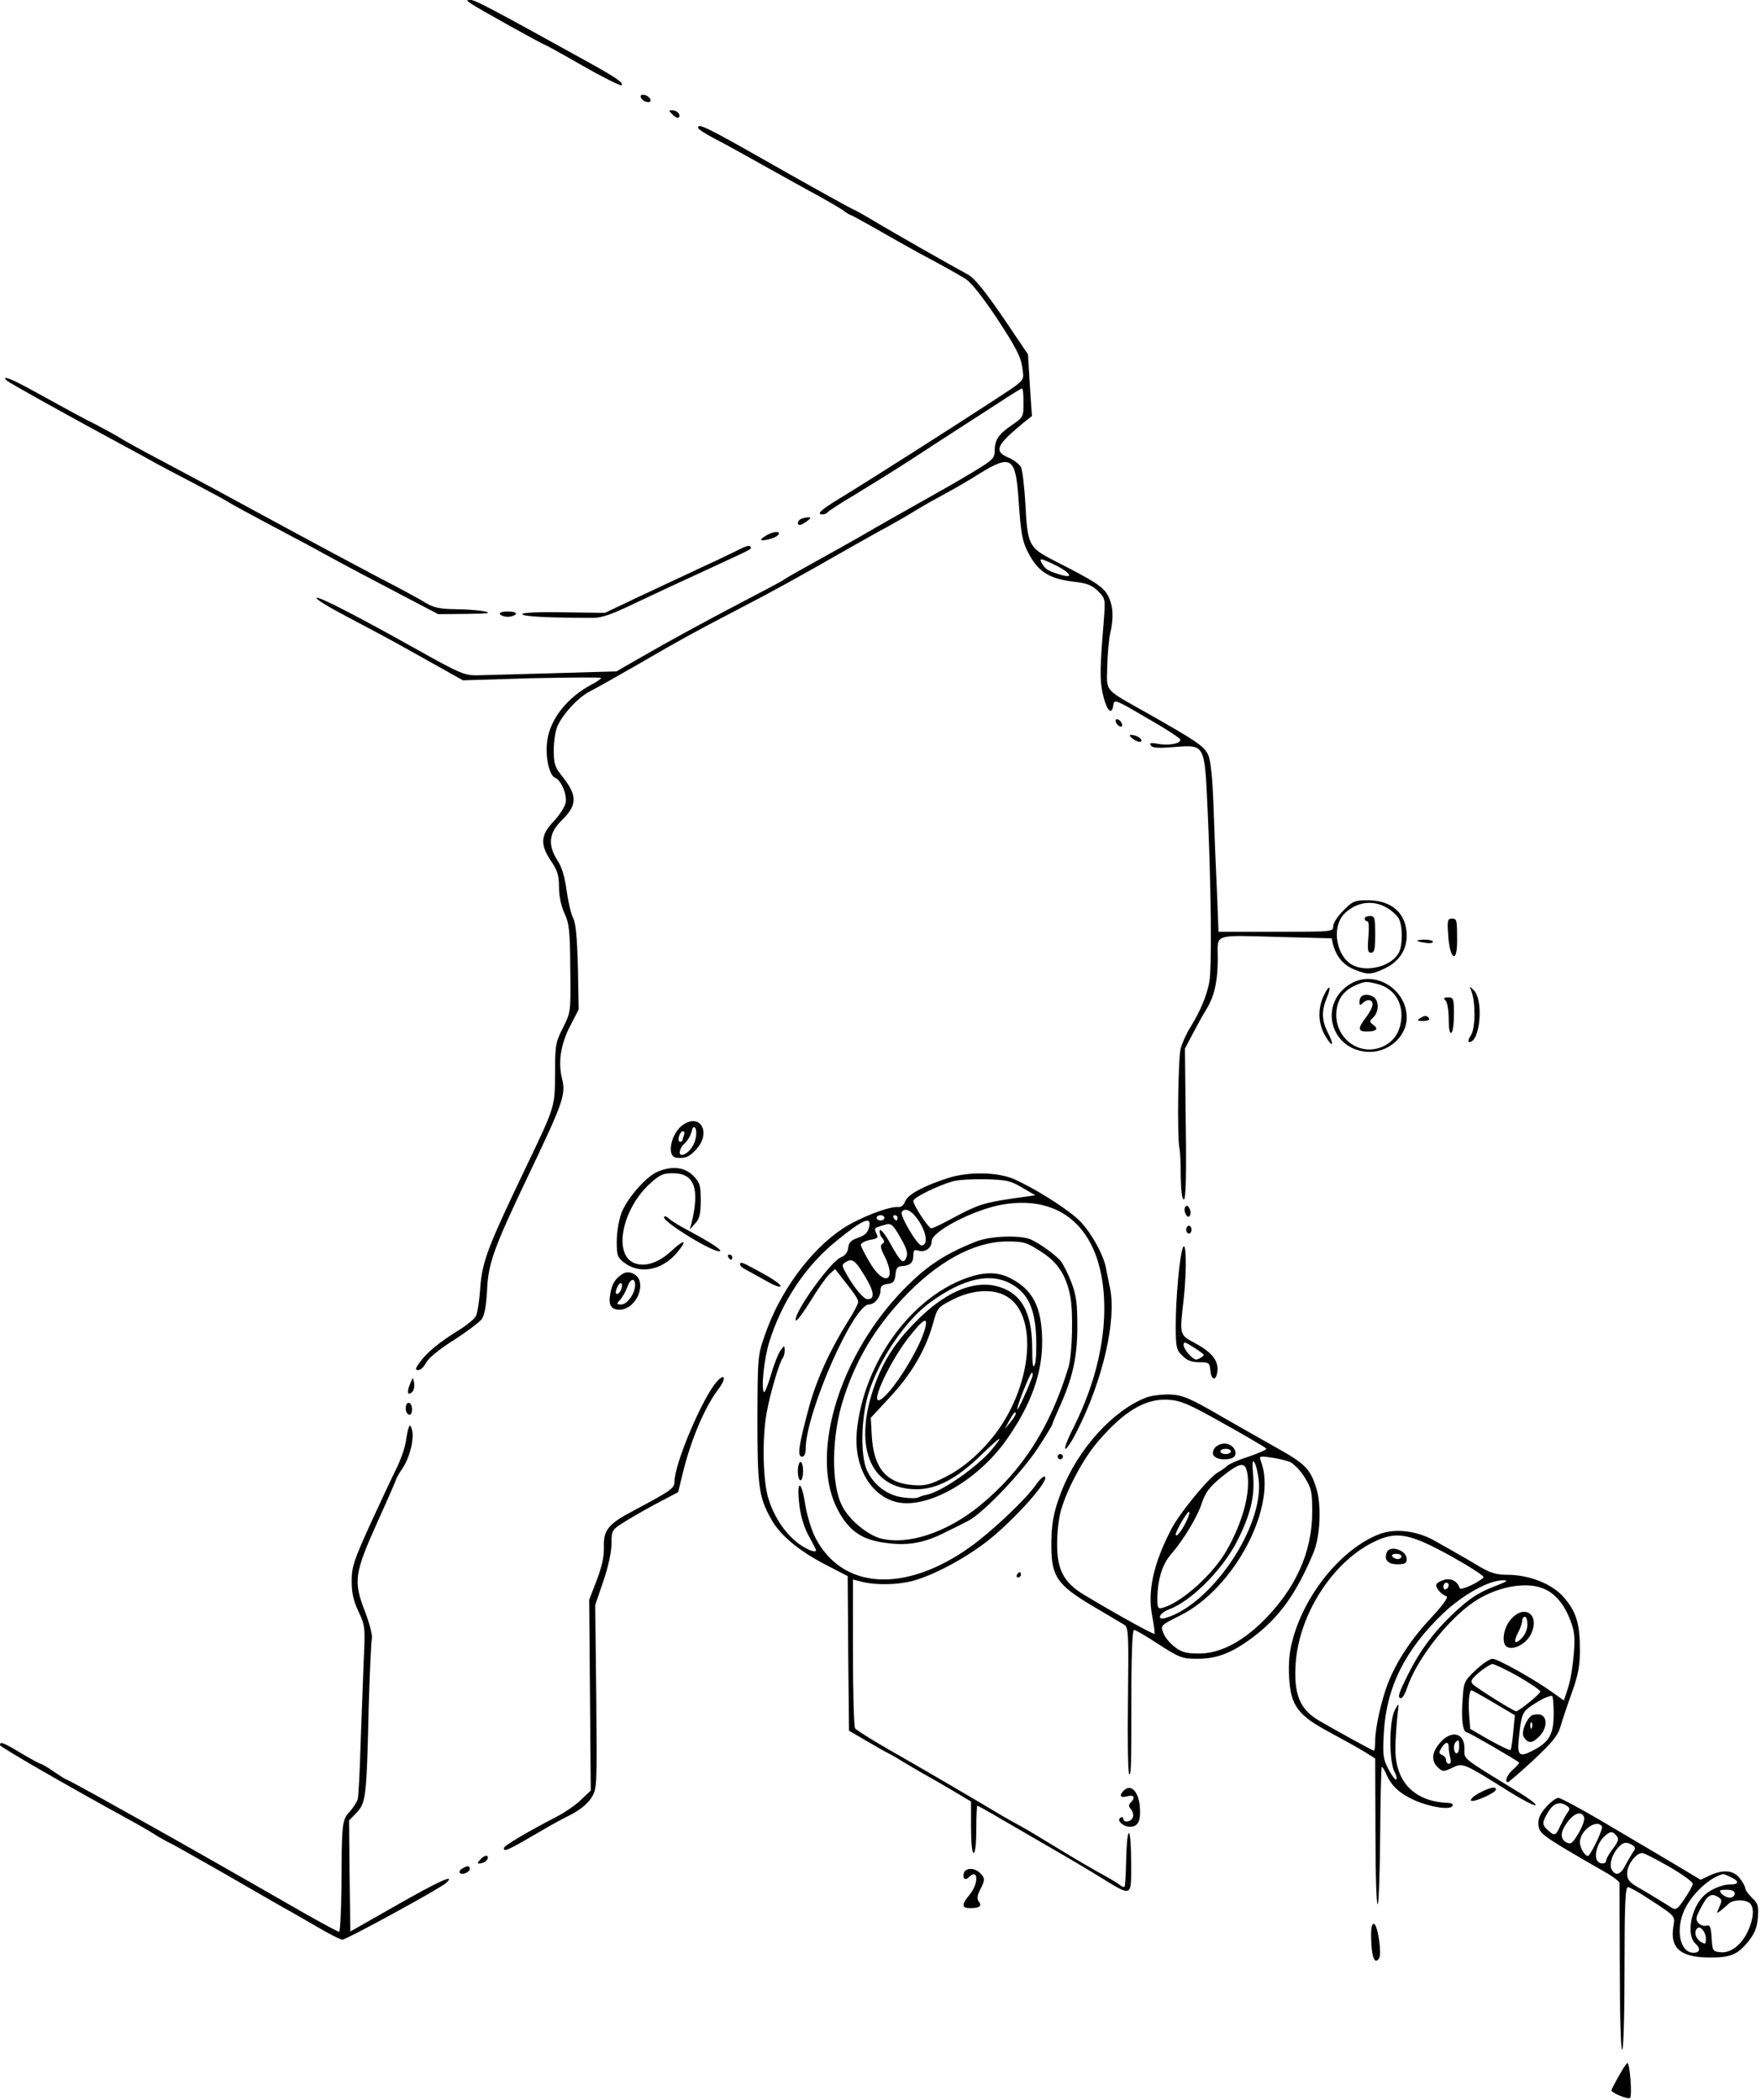 <?xml version="1.0" standalone="no"?>
<!DOCTYPE svg PUBLIC "-//W3C//DTD SVG 20010904//EN"
 "http://www.w3.org/TR/2001/REC-SVG-20010904/DTD/svg10.dtd">
<svg version="1.0" xmlns="http://www.w3.org/2000/svg"
 width="671pt" height="800pt" viewBox="0 0 671 800"
 preserveAspectRatio="xMidYMid meet">
<g transform="translate(0,800) scale(0.1,-0.1)"
fill="#000000" stroke="none">
<path d="M1795 7986 c26 -18 274 -156 280 -156 2 0 68 -36 146 -81 77 -44 144
-77 147 -74 9 9 -16 27 -128 89 -365 202 -429 236 -446 236 -18 0 -18 -1 1
-14z"/>
<path d="M2442 7628 c3 -7 13 -15 22 -16 12 -3 17 1 14 10 -3 7 -13 15 -22 16
-12 3 -17 -1 -14 -10z"/>
<path d="M2563 7563 c9 -9 19 -14 23 -11 10 10 -6 28 -24 28 -15 0 -15 -1 1
-17z"/>
<path d="M2660 7513 c0 -5 25 -21 55 -37 30 -15 119 -64 197 -108 79 -44 172
-96 208 -115 36 -20 77 -44 92 -54 14 -11 28 -19 31 -19 2 0 44 -23 92 -50 48
-28 122 -69 163 -92 105 -56 142 -77 180 -100 22 -13 66 -69 122 -153 70 -107
89 -143 95 -183 7 -57 19 -44 -120 -135 -136 -89 -464 -298 -574 -365 -73 -44
-92 -62 -67 -62 8 0 17 4 20 9 3 4 49 34 103 66 54 33 150 92 213 133 63 41
144 94 180 117 36 23 104 67 152 98 48 32 89 57 92 57 4 0 6 -25 6 -55 0 -53
-1 -55 -45 -85 -51 -35 -65 -56 -65 -99 0 -27 -9 -35 -82 -79 -46 -28 -121
-71 -168 -97 -112 -63 -206 -116 -255 -145 -22 -13 -96 -54 -164 -92 -69 -38
-129 -72 -135 -77 -6 -5 -74 -41 -151 -81 -147 -77 -278 -148 -408 -223 l-78
-45 -242 -7 c-133 -4 -264 -7 -292 -8 -45 0 -67 9 -220 95 -241 135 -384 208
-389 200 -3 -5 50 -37 117 -72 67 -35 172 -91 232 -125 61 -34 132 -74 159
-89 l50 -28 263 8 c145 3 263 4 263 1 0 -4 -15 -14 -32 -23 -95 -49 -163 -134
-173 -218 -8 -59 8 -131 30 -139 24 -10 47 -66 40 -97 -4 -16 -24 -47 -46 -70
-49 -51 -52 -88 -9 -151 24 -35 30 -55 30 -99 0 -34 8 -72 21 -100 18 -39 21
-67 22 -211 2 -165 2 -165 -28 -225 -28 -55 -30 -66 -30 -174 -1 -128 1 -123
-109 -353 -147 -307 -168 -361 -176 -462 -3 -49 -11 -99 -17 -110 -6 -11 -37
-36 -68 -55 -70 -43 -119 -83 -146 -121 -17 -24 -18 -29 -5 -29 9 0 22 13 30
29 10 18 51 51 106 86 50 32 98 68 107 81 10 16 16 54 19 109 4 100 25 159
154 430 138 289 147 315 131 378 -15 62 -4 131 33 201 l31 60 -3 160 c-3 113
-8 169 -18 188 -8 15 -19 62 -25 105 -7 52 -18 90 -35 115 -37 58 -33 104 15
151 62 61 62 95 2 171 -27 33 -31 47 -31 98 0 32 6 73 14 91 20 46 78 109 122
132 22 11 109 60 194 109 162 94 195 112 375 206 135 70 215 114 430 237 39
22 99 56 135 75 36 20 88 50 115 67 28 17 76 44 108 61 32 17 91 51 130 76
120 74 137 62 148 -99 9 -130 14 -158 36 -201 37 -73 80 -101 173 -112 52 -6
70 -13 94 -36 28 -29 28 -30 22 -111 -15 -183 -16 -225 -4 -281 14 -62 34 -85
40 -43 3 24 6 23 127 -48 69 -39 126 -76 128 -82 5 -15 -42 -25 -84 -17 -28 5
-34 4 -28 -6 6 -10 29 -11 91 -6 115 9 114 11 125 -231 14 -294 17 -609 7
-664 -10 -53 -33 -109 -73 -174 -14 -22 -30 -58 -36 -79 -10 -36 -14 -336 -5
-381 3 -11 5 -59 5 -107 1 -56 5 -88 12 -88 7 0 10 86 7 288 l-3 287 29 55
c16 30 38 71 50 90 33 53 46 109 46 198 0 97 -24 89 244 82 l190 -5 6 -26 c13
-45 40 -77 81 -93 51 -21 64 -20 117 5 53 26 82 70 82 124 0 84 -56 135 -148
135 -50 0 -58 -3 -93 -39 -22 -21 -39 -48 -39 -60 0 -21 -3 -21 -218 -21
l-219 0 -6 153 c-4 83 -10 229 -13 322 -4 114 -11 180 -21 200 -15 32 -43 51
-228 156 -172 97 -158 81 -156 179 1 47 6 103 11 125 14 61 12 107 -8 145 -19
35 -44 52 -211 137 -91 47 -96 58 -104 215 -4 65 -11 127 -17 139 -7 11 -27
27 -46 35 -59 25 -49 47 59 136 l29 23 -8 118 -7 117 -96 142 c-68 99 -107
147 -131 161 -79 43 -290 163 -358 204 -40 24 -74 43 -76 43 -4 0 -181 98
-351 195 -217 123 -245 136 -245 118z m1367 -1669 c54 -28 64 -49 15 -34 -47
14 -57 20 -70 40 -16 26 -8 25 55 -6z m1260 -1304 c17 -10 37 -29 43 -40 15
-28 15 -102 0 -130 -27 -50 -116 -75 -172 -49 -65 30 -86 142 -38 195 45 48
112 58 167 24z"/>
<path d="M5200 4500 c0 -5 4 -10 10 -10 6 0 7 -24 4 -60 -4 -50 -2 -60 10 -60
13 0 16 13 16 70 0 63 -2 70 -20 70 -11 0 -20 -4 -20 -10z"/>
<path d="M26 6550 c9 -9 245 -140 449 -250 39 -21 87 -47 108 -59 21 -12 91
-49 155 -82 64 -34 122 -65 127 -69 10 -7 83 -47 240 -130 44 -23 103 -55 130
-70 67 -37 186 -100 322 -171 l113 -59 107 1 c85 1 99 3 68 10 -22 4 -73 8
-113 8 -57 1 -80 6 -110 24 -20 13 -71 40 -112 62 -81 41 -351 186 -625 335
-93 51 -222 119 -285 153 -63 33 -126 68 -140 77 -14 9 -54 31 -90 50 -64 32
-83 43 -249 134 -80 44 -117 58 -95 36z"/>
<path d="M3053 6023 c-14 -5 -18 -23 -5 -23 5 0 17 7 28 15 14 11 15 14 4 14
-8 0 -21 -3 -27 -6z"/>
<path d="M2927 5964 c-15 -8 -27 -17 -27 -20 0 -8 53 5 63 16 16 15 -8 18 -36
4z"/>
<path d="M2830 5913 c-14 -7 -81 -40 -151 -72 -69 -32 -181 -85 -250 -117
l-124 -59 -157 2 c-98 2 -158 -1 -158 -7 0 -9 102 -14 270 -14 34 0 73 14 160
56 63 30 187 88 275 128 185 86 168 76 164 88 -2 4 -15 2 -29 -5z"/>
<path d="M1905 5660 c3 -5 17 -10 30 -10 13 0 27 5 30 10 4 6 -8 10 -30 10
-22 0 -34 -4 -30 -10z"/>
<path d="M4252 5248 c2 -6 10 -14 16 -16 7 -2 10 2 6 12 -7 18 -28 22 -22 4z"/>
<path d="M4318 5184 c13 -9 26 -13 30 -9 8 8 -17 25 -38 25 -9 0 -6 -6 8 -16z"/>
<path d="M5518 4438 c6 -95 35 -112 34 -21 0 80 -1 83 -20 83 -16 0 -18 -7
-14 -62z"/>
<path d="M5400 4416 c0 -2 14 -6 30 -8 17 -3 30 -1 30 4 0 4 -13 8 -30 8 -16
0 -30 -2 -30 -4z"/>
<path d="M5145 4251 c-119 -72 -80 -243 58 -258 81 -9 157 54 157 130 0 110
-124 184 -215 128z m107 -1 c54 -15 88 -61 88 -117 0 -56 -24 -98 -68 -119
-93 -44 -193 34 -179 139 6 44 29 74 72 93 37 16 41 16 87 4z"/>
<path d="M5187 4203 c-4 -3 -7 -13 -7 -22 0 -12 3 -12 12 -3 17 17 38 15 38
-5 0 -9 -11 -31 -25 -49 -32 -42 -32 -54 3 -54 37 0 46 10 25 25 -16 12 -16
14 0 29 20 20 22 57 5 74 -13 13 -41 16 -51 5z"/>
<path d="M5047 4213 c-27 -52 -26 -113 4 -162 27 -45 34 -35 9 14 -24 47 -25
83 -5 132 19 44 12 56 -8 16z"/>
<path d="M5606 4225 c17 -42 16 -142 -1 -169 -10 -15 -13 -26 -6 -26 41 0 55
161 16 198 -17 16 -17 16 -9 -3z"/>
<path d="M5508 4188 c7 -7 12 -38 12 -71 0 -36 4 -56 10 -52 6 3 10 35 10 71
0 59 -2 64 -22 64 -17 0 -19 -3 -10 -12z"/>
<path d="M5410 4120 c-12 -8 -9 -10 13 -10 16 0 26 4 22 10 -8 12 -16 12 -35
0z"/>
<path d="M2602 3714 c-46 -32 -64 -122 -24 -125 35 -3 48 3 75 32 58 63 16
140 -51 93z m47 -58 c-8 -29 -33 -56 -51 -56 -15 0 -8 27 11 44 11 10 22 29
26 44 5 19 9 22 15 13 4 -8 4 -28 -1 -45z m-43 18 c-3 -9 -6 -18 -6 -20 0 -2
-4 -4 -9 -4 -5 0 -7 9 -4 20 3 11 10 20 15 20 6 0 7 -7 4 -16z"/>
<path d="M2504 3535 c-45 -20 -120 -107 -138 -162 -9 -26 -16 -72 -16 -104 0
-50 3 -60 26 -78 61 -48 147 -32 205 38 41 50 27 51 -25 3 -49 -45 -102 -61
-142 -43 -77 35 -43 204 61 300 38 35 51 41 89 41 82 0 103 -58 71 -190 l-7
-25 21 24 c17 18 21 37 21 88 0 58 -3 67 -29 94 -33 33 -82 38 -137 14z"/>
<path d="M3610 3511 c-92 -30 -151 -62 -161 -88 -5 -15 -16 -23 -26 -22 -32 5
-152 -42 -212 -82 -124 -82 -240 -241 -296 -404 -28 -79 -28 -84 -29 -320 0
-257 5 -299 52 -382 33 -61 105 -121 205 -173 l87 -45 2 -295 3 -294 65 -38
c36 -21 74 -43 85 -48 11 -5 38 -21 60 -35 22 -13 54 -32 70 -41 17 -9 65 -37
108 -62 l77 -46 0 -98 c0 -59 4 -98 10 -98 6 0 10 37 10 90 0 50 2 90 4 90 3
0 44 -23 93 -52 93 -54 166 -96 238 -138 24 -14 82 -48 129 -77 134 -82 126
-85 126 52 0 65 -4 114 -9 111 -5 -3 -9 -49 -10 -103 -1 -53 -4 -99 -6 -101
-3 -3 -11 0 -19 7 -8 6 -37 24 -65 39 -28 15 -100 57 -159 93 -59 36 -125 76
-147 88 -22 12 -56 31 -75 42 -98 59 -329 194 -435 254 -66 38 -123 74 -127
80 -4 5 -8 135 -8 289 l0 278 28 -7 c56 -16 150 -14 211 5 82 25 197 88 279
153 104 84 233 229 213 241 -5 3 -21 -12 -36 -34 -38 -54 -166 -175 -247 -233
-250 -179 -490 -164 -592 36 -15 30 -32 87 -38 126 -14 92 -33 95 -23 4 4 -42
17 -87 33 -118 15 -27 28 -53 30 -57 8 -18 -28 -6 -64 20 -50 37 -92 97 -115
169 -22 65 -26 230 -8 329 12 70 49 195 61 209 4 5 8 18 8 30 -1 20 -1 20 -16
0 -8 -11 -25 -53 -36 -92 -12 -40 -24 -70 -27 -67 -12 12 1 132 21 194 49 154
137 286 255 382 103 84 136 97 124 51 -5 -20 -17 -31 -42 -39 -26 -9 -35 -18
-37 -38 -2 -18 -12 -30 -27 -36 -40 -15 -182 -213 -173 -241 2 -6 27 27 55 72
28 46 61 93 73 104 l22 20 21 -27 c54 -68 67 -87 67 -99 0 -6 -17 -40 -39 -73
-69 -111 -121 -224 -150 -333 -38 -142 -44 -183 -25 -183 9 0 14 11 14 33 2
137 182 547 241 547 22 0 44 28 44 54 0 15 7 22 27 24 22 3 27 9 30 35 2 25 8
32 24 33 32 2 44 13 44 40 0 21 4 24 20 19 25 -8 50 10 50 36 0 38 164 122
272 140 222 37 366 -92 384 -344 11 -157 -29 -334 -117 -509 -22 -43 -35 -78
-29 -78 5 0 26 31 45 70 97 192 149 418 125 540 -6 30 -14 66 -16 80 -11 56
-66 150 -110 188 -51 45 -165 116 -239 149 -64 28 -175 30 -255 4z m285 -36
l50 -29 -85 -12 c-109 -16 -135 -24 -226 -73 -42 -23 -80 -41 -85 -41 -11 0
-69 88 -69 105 0 12 93 58 150 74 19 6 76 9 125 8 80 -2 97 -6 140 -32z m-392
-130 c29 -46 33 -90 8 -90 -16 0 -83 114 -75 127 13 20 41 4 67 -37z m-133 15
c0 -5 -7 -10 -15 -10 -8 0 -15 5 -15 10 0 6 7 10 15 10 8 0 15 -4 15 -10z m50
0 c0 -5 -2 -10 -4 -10 -3 0 -8 5 -11 10 -3 6 -1 10 4 10 6 0 11 -4 11 -10z
m13 -79 c23 -40 27 -57 20 -73 -11 -26 -21 -18 -65 62 -17 30 -33 49 -36 42
-2 -7 2 -20 9 -28 10 -12 10 -17 1 -23 -9 -5 -7 -18 8 -46 49 -97 -1 -119 -56
-25 -18 30 -33 60 -34 67 0 7 16 15 35 19 30 5 33 9 24 25 -7 14 -6 20 3 23 7
3 20 7 28 9 25 9 32 3 63 -52z m-139 -141 c37 -60 41 -90 12 -90 -15 0 -49 40
-82 98 -16 29 -17 34 -4 42 27 17 37 11 74 -50z"/>
<path d="M4516 3401 c-4 -6 -3 -18 2 -27 6 -11 11 -13 16 -5 4 6 3 18 -2 27
-6 11 -11 13 -16 5z"/>
<path d="M2530 3362 c0 -20 191 -137 213 -129 11 3 -33 32 -128 83 -27 14 -58
33 -67 42 -11 9 -18 10 -18 4z"/>
<path d="M4520 3315 c0 -8 5 -15 10 -15 6 0 10 7 10 15 0 8 -4 15 -10 15 -5 0
-10 -7 -10 -15z"/>
<path d="M3720 3270 c-127 -50 -200 -100 -296 -203 -236 -255 -339 -624 -230
-823 43 -79 92 -112 185 -123 83 -11 146 1 227 43 27 13 65 32 84 42 56 29
203 183 264 276 31 47 56 89 56 92 0 3 11 29 24 58 53 116 71 196 71 313 0 91
-4 120 -23 170 -13 33 -31 69 -40 80 -22 26 -80 67 -115 83 -40 17 -154 13
-207 -8z m247 -39 c63 -40 95 -89 111 -169 12 -60 8 -224 -7 -272 -70 -229
-175 -393 -337 -526 -126 -103 -276 -153 -380 -125 -50 14 -119 71 -145 123
-43 83 -41 268 5 409 47 147 118 266 225 381 132 141 271 217 397 218 66 0 75
-3 131 -39z"/>
<path d="M3681 3130 c-213 -77 -390 -324 -416 -581 -13 -129 46 -241 144 -270
115 -34 311 74 425 234 94 133 138 254 137 378 -1 128 -35 195 -121 239 -49
25 -99 25 -169 0z m174 -23 c61 -34 88 -92 93 -197 2 -47 0 -96 -5 -109 -7
-18 -10 0 -10 66 -1 139 -45 212 -141 234 -89 20 -196 -28 -301 -135 -77 -77
-122 -146 -155 -235 -88 -236 -24 -404 154 -405 77 -1 154 39 246 128 79 76
93 84 43 23 -55 -66 -191 -161 -248 -172 -11 -2 -26 -7 -31 -10 -6 -4 -34 -4
-61 0 -59 8 -111 48 -136 104 -25 56 -22 199 6 291 39 129 143 282 237 349
126 91 229 114 309 68z m-18 -47 c105 -63 102 -280 -5 -464 -55 -94 -144 -181
-229 -223 -62 -31 -79 -35 -126 -31 -100 8 -147 64 -155 184 l-4 72 73 79 c81
86 137 182 164 280 17 62 19 63 78 93 74 37 154 41 204 10z m-311 -117 c-18
-79 -132 -259 -174 -277 -39 -17 44 158 118 248 50 62 65 69 56 29z m405 -195
c-21 -55 -51 -118 -54 -118 -8 0 48 140 55 140 4 0 4 -10 -1 -22z m-61 -135
c0 -5 -10 -19 -21 -33 l-21 -25 18 33 c18 32 24 38 24 25z"/>
<path d="M4507 3246 c-12 -29 -27 -191 -27 -294 0 -85 2 -95 25 -117 17 -18
35 -25 64 -25 38 0 40 -2 43 -32 3 -36 21 -41 26 -7 7 41 -17 74 -78 108 -68
37 -66 28 -49 178 11 107 9 221 -4 189z m71 -400 c11 -7 11 -11 0 -17 -7 -5
-16 -9 -20 -9 -14 0 -48 40 -48 55 0 13 4 13 28 -2 15 -9 33 -21 40 -27z"/>
<path d="M2775 3210 c3 -5 8 -10 11 -10 2 0 4 5 4 10 0 6 -5 10 -11 10 -5 0
-7 -4 -4 -10z"/>
<path d="M2820 3182 c0 -5 10 -14 23 -20 12 -6 45 -25 74 -41 29 -17 54 -27
57 -22 4 5 -28 28 -69 50 -78 43 -85 46 -85 33z"/>
<path d="M2375 3148 c-28 -16 -43 -38 -49 -74 -9 -45 1 -64 35 -64 45 0 87 57
77 106 -5 27 -39 45 -63 32z m45 -44 c0 -31 -30 -74 -52 -74 -20 0 -20 1 -5
18 9 10 22 33 28 50 11 31 29 35 29 6z m-54 -19 c-3 -8 -10 -15 -15 -15 -7 0
-6 10 1 26 12 26 25 16 14 -11z"/>
<path d="M2733 2738 c-54 -58 -163 -314 -163 -383 0 -25 -12 -34 -155 -110
-97 -51 -116 -74 -114 -139 1 -36 -7 -73 -27 -126 l-29 -75 3 -364 3 -363 -39
-37 c-21 -20 -61 -47 -88 -61 -110 -57 -204 -112 -204 -121 0 -16 11 -11 145
67 28 17 76 43 108 59 37 19 66 43 80 65 22 35 22 39 19 385 l-4 350 31 91
c19 55 31 112 31 143 0 48 2 52 39 76 21 14 78 47 126 73 l89 47 17 70 c32
131 84 253 136 322 30 39 27 64 -4 31z"/>
<path d="M1562 2726 c-13 -31 -8 -46 9 -29 6 6 9 21 7 34 -4 24 -5 23 -16 -5z"/>
<path d="M4369 2676 c-128 -49 -261 -196 -324 -357 -31 -79 -40 -128 -39 -215
1 -111 25 -144 154 -221 58 -34 113 -67 123 -73 17 -10 18 -29 15 -290 -2
-154 0 -280 5 -280 7 0 8 18 8 353 1 120 4 197 10 197 6 0 40 -20 77 -44 97
-63 105 -66 165 -66 74 0 131 22 211 82 101 76 166 167 231 323 26 63 31 183
10 247 -24 74 -41 91 -165 160 -25 14 -110 62 -190 108 -127 74 -152 84 -200
87 -30 1 -71 -4 -91 -11z m294 -100 c86 -48 159 -91 162 -95 2 -4 -27 -17 -65
-30 -38 -12 -75 -28 -83 -35 -7 -7 -22 -18 -35 -25 -34 -18 -148 -156 -180
-219 -67 -130 -90 -234 -72 -328 7 -36 11 -67 9 -69 -4 -3 -137 70 -267 148
-79 47 -105 97 -104 198 0 43 7 100 15 126 25 85 86 197 140 260 99 116 181
165 267 160 49 -3 76 -14 213 -91z m250 -145 c15 -6 41 -32 57 -58 27 -43 30
-55 30 -133 0 -154 -64 -295 -190 -419 -82 -80 -164 -121 -242 -121 -48 0 -66
5 -93 26 -18 14 -38 38 -43 54 -10 27 -9 28 63 64 209 103 375 420 309 590 -7
18 -4 19 38 13 24 -3 56 -11 71 -16z m-117 -68 c21 -177 -177 -473 -353 -527
-38 -12 -27 18 11 32 82 30 198 145 255 251 53 101 73 177 66 256 -4 53 -3 66
5 53 6 -10 13 -39 16 -65z m-43 22 c12 -72 -18 -185 -78 -290 -51 -91 -168
-197 -242 -220 -21 -6 -23 -3 -23 37 1 70 19 129 52 166 48 56 101 143 118
197 14 40 28 59 75 98 72 57 90 60 98 12z m-234 -184 c-17 -35 -39 -62 -39
-47 0 13 43 86 50 86 5 0 0 -18 -11 -39z"/>
<path d="M4630 2485 c-20 -24 -4 -45 35 -45 23 0 38 6 41 15 8 21 -14 45 -41
45 -12 0 -28 -7 -35 -15z m60 -15 c0 -5 -9 -10 -20 -10 -11 0 -20 5 -20 10 0
6 9 10 20 10 11 0 20 -4 20 -10z"/>
<path d="M1548 2647 c-6 -16 1 -37 13 -37 12 0 12 37 0 44 -5 3 -11 0 -13 -7z"/>
<path d="M1557 2560 c-3 -8 -8 -33 -11 -54 -3 -22 -19 -67 -35 -100 -17 -34
-62 -130 -101 -215 -62 -137 -70 -161 -70 -215 0 -45 7 -76 26 -116 25 -53 26
-60 20 -185 -3 -71 -8 -215 -12 -320 -3 -104 -8 -199 -11 -210 -3 -11 -17 -32
-30 -47 -30 -31 -31 -43 -32 -290 -1 -93 -5 -168 -9 -168 -5 0 -64 32 -133 71
-214 123 -525 300 -614 349 -33 18 -111 62 -174 97 -62 34 -115 63 -118 63 -2
0 -24 14 -48 30 -24 17 -47 30 -50 30 -4 0 -37 18 -74 40 -70 42 -81 46 -81
31 0 -7 260 -157 505 -291 33 -18 77 -44 97 -57 21 -12 40 -23 42 -23 2 0 91
-50 198 -111 106 -61 213 -123 238 -137 25 -13 82 -47 128 -73 45 -27 89 -49
97 -49 15 0 372 195 395 216 40 38 -30 6 -191 -86 l-174 -99 -3 211 -2 212 29
30 c35 37 38 57 46 406 4 129 9 245 12 257 3 12 -9 58 -27 105 -44 114 -40
143 49 341 39 86 71 160 71 162 0 3 11 22 25 43 28 42 45 118 34 147 -5 16 -8
17 -12 5z"/>
<path d="M4030 2450 c0 -5 5 -10 10 -10 6 0 10 5 10 10 0 6 -4 10 -10 10 -5 0
-10 -4 -10 -10z"/>
<path d="M3040 2395 c0 -19 5 -35 10 -35 6 0 10 16 10 35 0 19 -4 35 -10 35
-5 0 -10 -16 -10 -35z"/>
<path d="M5256 2155 c-144 -55 -287 -231 -332 -408 -11 -40 -15 -87 -12 -138
6 -109 34 -145 158 -211 52 -28 111 -61 132 -74 l38 -24 1 -288 c0 -158 4
-278 9 -267 4 11 8 132 9 270 1 137 4 251 6 253 2 2 10 -11 18 -29 19 -44 51
-73 109 -99 58 -25 133 -37 142 -21 5 7 -2 11 -16 12 -128 4 -202 80 -201 206
0 34 4 88 7 120 7 58 7 58 -9 28 -22 -40 -23 -192 -2 -235 9 -16 11 -30 6 -30
-5 0 -18 19 -30 42 -19 37 -21 53 -16 138 10 172 81 315 227 454 75 71 175
126 227 125 22 0 17 -4 -27 -21 -68 -26 -101 -47 -169 -112 -70 -67 -121 -136
-165 -224 -37 -74 -43 -92 -27 -92 5 0 15 17 22 38 36 108 153 259 254 328 84
57 194 79 262 53 44 -16 80 -56 104 -116 18 -45 21 -66 16 -131 -3 -42 -12
-100 -21 -129 l-17 -52 -42 30 c-66 48 -210 129 -230 129 -10 0 -39 -19 -64
-43 -44 -42 -46 -45 -50 -114 -6 -73 1 -123 16 -123 7 0 188 -105 199 -115 2
-2 -8 -14 -22 -26 -23 -20 -35 -49 -20 -49 3 0 47 38 97 84 72 68 93 93 103
128 7 24 26 81 43 128 24 67 31 102 31 164 0 100 -14 146 -62 201 -45 51 -131
85 -215 85 -41 0 -64 7 -105 31 -55 33 -73 43 -170 98 -69 39 -151 49 -212 26z
m273 -84 c73 -41 129 -77 124 -81 -23 -22 -88 -51 -91 -41 -9 27 -32 39 -59
32 -15 -4 -28 -12 -30 -18 -4 -12 19 -39 39 -45 8 -3 -16 -36 -60 -83 -75 -80
-130 -164 -163 -247 -25 -64 -49 -171 -49 -219 0 -21 -2 -39 -5 -39 -5 0 -145
77 -210 115 -73 43 -96 101 -88 218 13 185 138 382 293 460 90 45 137 37 299
-52z m-9 -110 c0 -6 -4 -13 -10 -16 -5 -3 -10 1 -10 9 0 9 5 16 10 16 6 0 10
-4 10 -9z m265 -348 c46 -27 84 -52 84 -58 0 -9 -82 -75 -92 -75 -10 0 -156
92 -166 104 -9 11 -4 20 26 45 21 17 43 31 50 31 7 0 51 -21 98 -47z m-94
-100 l81 -48 -6 -64 c-3 -35 -8 -66 -10 -68 -3 -3 -38 14 -80 37 l-74 43 -4
51 c-4 50 0 96 9 96 2 0 40 -21 84 -47z m229 -42 c0 -80 -17 -109 -82 -142
-48 -25 -58 -16 -51 45 10 96 13 103 51 129 35 23 58 34 75 36 4 1 7 -30 7
-68z"/>
<path d="M5284 2085 c-11 -28 4 -45 41 -45 28 0 35 4 35 20 0 34 -65 55 -76
25z m56 -15 c0 -5 -6 -10 -14 -10 -8 0 -18 5 -21 10 -3 6 3 10 14 10 12 0 21
-4 21 -10z"/>
<path d="M5835 1463 c-22 -17 -39 -64 -29 -81 17 -26 32 -25 59 2 32 32 32 80
0 84 -11 1 -25 -1 -30 -5z m2 -45 c-3 -8 -6 -5 -6 6 -1 11 2 17 5 13 3 -3 4
-12 1 -19z"/>
<path d="M3875 2000 c-3 -5 -1 -10 4 -10 6 0 11 5 11 10 0 6 -2 10 -4 10 -3 0
-8 -4 -11 -10z"/>
<path d="M5756 1829 c-30 -35 -36 -96 -11 -105 26 -11 73 16 89 51 35 74 -26
116 -78 54z m64 -19 c0 -17 -9 -39 -21 -51 -27 -27 -34 -18 -15 20 9 16 16 37
16 46 0 8 5 15 10 15 6 0 10 -13 10 -30z"/>
<path d="M5486 1359 c-31 -36 -33 -69 -7 -93 18 -17 21 -17 55 -1 41 19 39 20
218 -92 48 -30 92 -53 99 -51 6 2 -25 26 -70 53 -218 134 -201 120 -201 164 0
60 -51 71 -94 20z m74 -14 c0 -14 -4 -25 -10 -25 -11 0 -14 33 -3 43 11 11 13
8 13 -18z m-40 -2 c0 -10 3 -28 6 -40 4 -14 2 -23 -5 -23 -6 0 -11 6 -11 14 0
8 -7 16 -15 20 -13 5 -13 9 -3 26 16 25 28 26 28 3z"/>
<path d="M4282 1178 c-19 -19 -14 -29 13 -22 26 7 33 -4 13 -24 -8 -8 -8 -15
2 -26 7 -9 10 -23 6 -31 -6 -17 -36 -21 -36 -4 0 5 -5 7 -10 4 -17 -10 9 -35
36 -35 31 0 42 24 37 79 -6 58 -35 85 -61 59z"/>
<path d="M5637 1169 c-21 -11 -35 -24 -32 -29 6 -10 95 29 95 42 0 13 -23 8
-63 -13z"/>
<path d="M5890 1114 c-23 -27 -30 -44 -28 -67 3 -28 14 -38 98 -89 52 -31 121
-71 153 -89 31 -17 57 -37 58 -43 0 -6 0 -152 1 -323 0 -181 4 -313 9 -313 5
0 9 131 9 310 0 241 3 310 13 310 6 0 39 -18 72 -40 111 -72 108 -68 101 -111
-13 -81 27 -116 134 -117 83 -1 110 10 151 60 25 32 34 53 37 92 3 45 1 54
-22 75 -14 14 -26 30 -26 36 0 7 -9 24 -21 39 -24 31 -64 34 -115 10 l-34 -16
-122 73 c-68 40 -186 110 -264 156 -77 45 -148 83 -156 83 -9 0 -30 -16 -48
-36z m80 6 c12 -8 13 -13 2 -27 -7 -10 -19 -33 -27 -50 -17 -38 -22 -39 -47
-16 -23 20 -23 30 2 71 20 32 43 40 70 22z m66 -44 c3 -8 -6 -35 -21 -60 -23
-39 -29 -44 -46 -36 -24 13 -24 38 -2 70 28 42 59 53 69 26z m68 -35 c5 -7
-32 -87 -50 -110 -9 -11 -34 25 -34 50 0 45 65 91 84 60z m56 -36 c9 -11 7
-21 -14 -48 -14 -19 -26 -39 -26 -45 0 -17 -30 -15 -36 3 -9 22 4 63 26 85 24
24 34 25 50 5z m60 -35 c12 -8 13 -13 2 -27 -6 -10 -20 -33 -29 -50 -18 -36
-37 -42 -52 -16 -10 19 1 58 26 85 18 20 31 22 53 8z m140 -82 c50 -29 90 -58
90 -65 0 -7 -14 -32 -31 -57 -25 -38 -33 -44 -47 -36 -9 6 -33 21 -53 33 -19
12 -54 33 -77 46 -35 20 -42 30 -42 55 0 31 34 76 57 76 8 0 54 -24 103 -52z
m235 -40 c33 -15 32 -28 -3 -28 -34 0 -82 -22 -105 -48 -46 -51 -61 -146 -27
-177 21 -19 18 -35 -7 -35 -52 0 -70 88 -34 165 29 61 99 125 148 135 1 0 14
-5 28 -12z m15 -63 c0 -8 -8 -15 -19 -15 -10 0 -24 7 -31 15 -11 13 -8 15 19
15 21 0 31 -5 31 -15z m-61 -14 c12 -8 13 -14 2 -37 -11 -26 -11 -26 6 -13 10
8 24 20 31 27 17 15 64 16 80 0 17 -17 14 -57 -7 -104 -24 -53 -66 -86 -105
-82 -30 3 -31 5 -34 54 -3 44 -6 51 -21 47 -9 -2 -23 2 -30 11 -10 12 -9 21 5
48 30 59 43 68 73 49z m-49 -157 c0 -22 -2 -23 -20 -12 -20 13 -26 38 -13 51
11 12 33 -14 33 -39z"/>
<path d="M1829 914 c-12 -14 -11 -16 5 -13 11 2 21 10 24 17 5 17 -13 15 -29
-4z"/>
<path d="M1760 880 c-8 -5 -11 -12 -8 -16 10 -9 38 3 38 16 0 12 -10 13 -30 0z"/>
<path d="M3673 865 c-7 -21 4 -32 19 -17 36 36 38 -24 3 -66 -32 -39 -32 -52
3 -52 35 0 45 9 31 26 -7 9 -6 21 5 43 20 38 20 46 0 65 -20 20 -53 21 -61 1z"/>
<path d="M5225 603 c2 -62 14 -89 30 -64 11 18 -6 131 -20 131 -9 0 -12 -19
-10 -67z"/>
<path d="M6168 90 c-16 -28 -28 -52 -28 -54 0 -10 64 -36 71 -29 9 9 -1 133
-10 133 -3 0 -18 -23 -33 -50z"/>
</g>
</svg>
